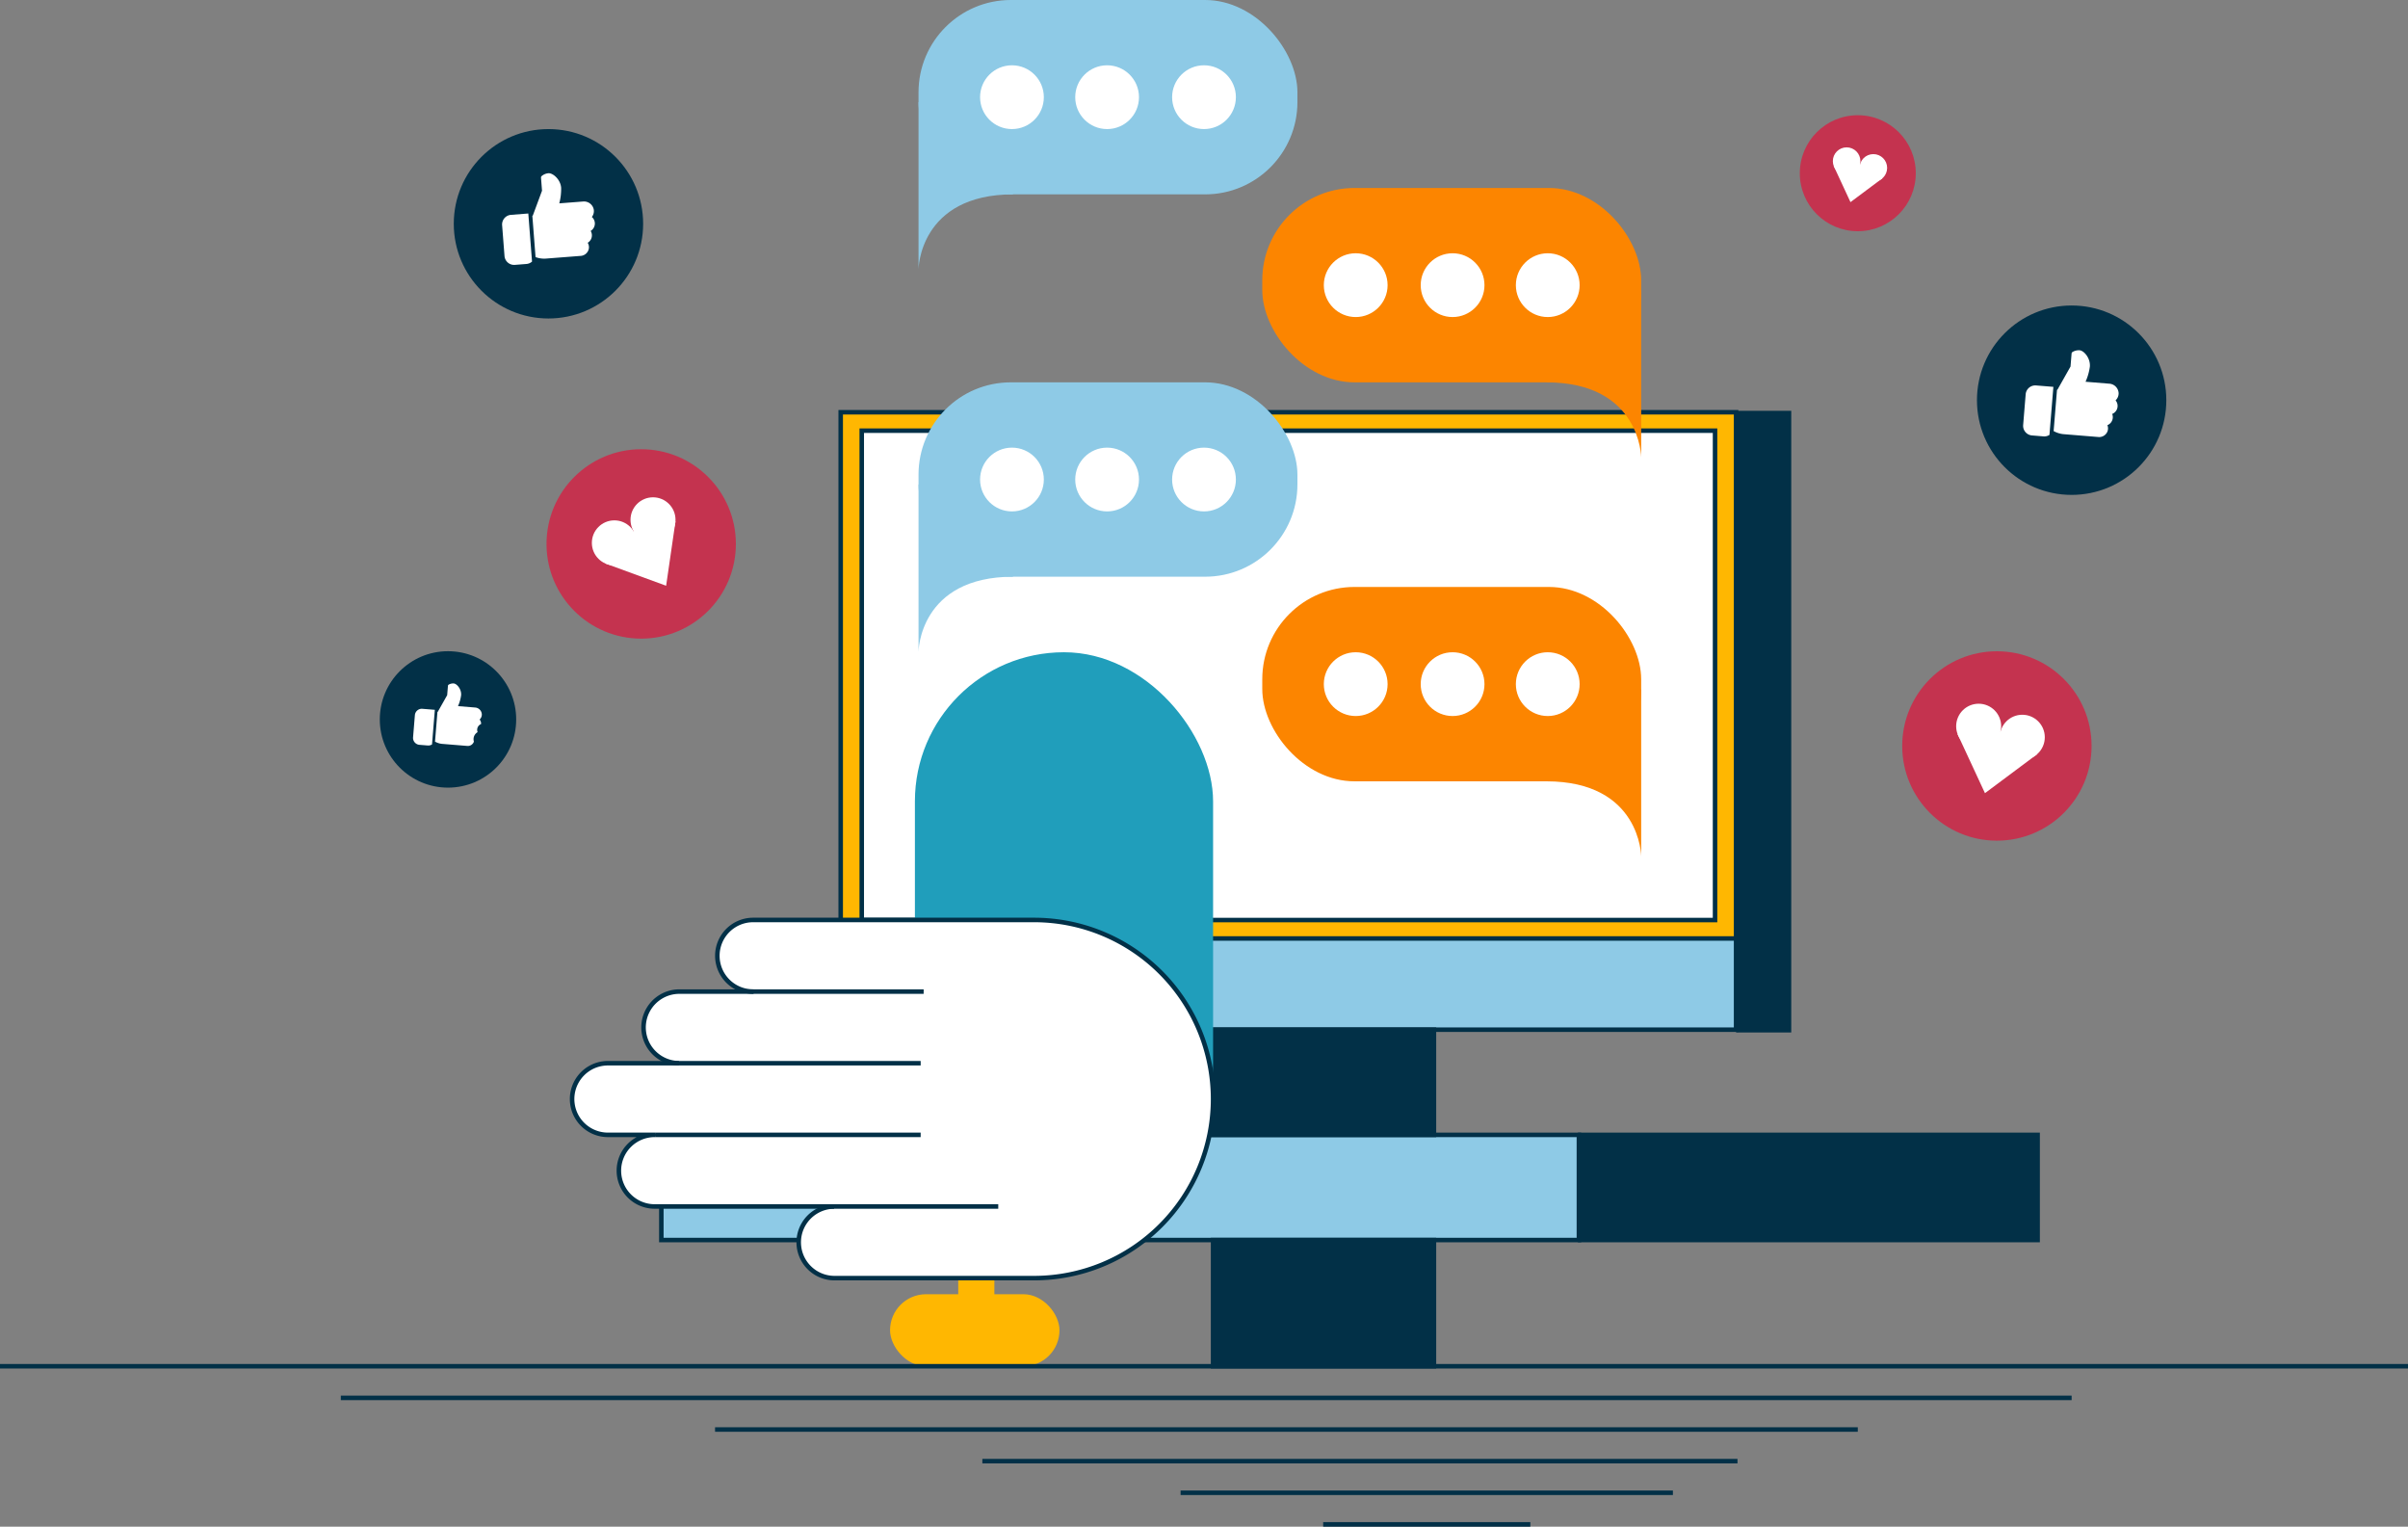 <svg xmlns="http://www.w3.org/2000/svg" width="1065.954" height="675.668" viewBox="0 0 1065.954 675.668"><rect x="0" y="0" width="1065.954" height="675.668" fill="#808080" stroke="none"/><defs><style>.a,.g{fill:#8ecae6;}.a,.b,.c,.h,.k,.l{stroke:#023047;stroke-miterlimit:10;}.a,.b,.c,.h,.l{stroke-width:2px;}.b,.i{fill:#ffb701;}.c,.f,.k{fill:#fff;}.d,.h{fill:#023047;}.e{fill:#fc8500;}.j{fill:#209ebb;}.l{fill:none;}.m{fill:#c4334f;}</style></defs><g transform="translate(-4298.244 -298.613)"><rect class="a" width="396.364" height="45.473" transform="translate(4670.398 708.855)"/><rect class="b" width="396.364" height="232.898" transform="translate(4670.398 481.064)"/><rect class="c" width="377.731" height="216.586" transform="translate(4679.715 489.22)"/><rect class="d" width="24.419" height="275.132" transform="translate(5066.762 480.43)"/><rect class="e" width="167.728" height="86.02" rx="40.854" transform="translate(4857.018 558.386)"/><path class="e" d="M5024.746,603.553v74.054s-.238-33.2-41.982-33.2"/><circle class="f" cx="14.115" cy="14.115" r="14.115" transform="translate(4927.15 587.281)"/><circle class="f" cx="14.115" cy="14.115" r="14.115" transform="translate(4969.274 587.281)"/><circle class="f" cx="14.115" cy="14.115" r="14.115" transform="translate(4884.26 587.281)"/><rect class="e" width="167.728" height="86.02" rx="40.854" transform="translate(4857.018 381.807)"/><path class="e" d="M5024.746,426.973v74.054s-.238-33.2-41.982-33.2"/><circle class="f" cx="14.115" cy="14.115" r="14.115" transform="translate(4927.15 410.702)"/><circle class="f" cx="14.115" cy="14.115" r="14.115" transform="translate(4969.274 410.702)"/><circle class="f" cx="14.115" cy="14.115" r="14.115" transform="translate(4884.26 410.702)"/><rect class="g" width="167.728" height="86.02" rx="40.854" transform="translate(4872.578 553.847) rotate(-180)"/><path class="g" d="M4704.85,512.994v74.054s.237-33.2,41.981-33.2"/><circle class="f" cx="14.115" cy="14.115" r="14.115" transform="translate(4774.215 496.722)"/><circle class="f" cx="14.115" cy="14.115" r="14.115" transform="translate(4732.092 496.722)"/><circle class="f" cx="14.115" cy="14.115" r="14.115" transform="translate(4817.106 496.722)"/><rect class="g" width="167.728" height="86.02" rx="40.854" transform="translate(4872.578 384.633) rotate(-180)"/><path class="g" d="M4704.85,343.779v74.054s.237-33.2,41.981-33.2"/><circle class="f" cx="14.115" cy="14.115" r="14.115" transform="translate(4774.215 327.508)"/><circle class="f" cx="14.115" cy="14.115" r="14.115" transform="translate(4732.092 327.508)"/><circle class="f" cx="14.115" cy="14.115" r="14.115" transform="translate(4817.106 327.508)"/><rect class="a" width="406.178" height="46.544" transform="translate(4591 800.883)"/><rect class="h" width="202.505" height="46.544" transform="translate(4997.737 800.883)"/><rect class="h" width="97.767" height="46.556" transform="translate(4835.246 754.327)"/><rect class="h" width="97.767" height="55.854" transform="translate(4835.246 847.427)"/><rect class="i" width="37.637" height="15.994" transform="translate(4738.424 844.46) rotate(90)"/><rect class="i" width="75" height="31.875" rx="15.937" transform="translate(4692.246 871.406)"/><rect class="j" width="132" height="248" rx="66" transform="translate(4703.246 587.281)"/><path class="k" d="M4598.8,769.174h-31.7a15.852,15.852,0,0,0,0,31.7h21.135a15.851,15.851,0,1,0,0,31.7h151.907"/><path class="k" d="M4631.823,737.472H4598.8a15.851,15.851,0,0,0,0,31.7h107"/><path class="k" d="M4667.488,832.579a15.851,15.851,0,0,0,0,31.7h88.5a79.255,79.255,0,1,0,0-158.511H4631.823a15.851,15.851,0,1,0,0,31.7h75.293"/><line class="k" x1="117.563" transform="translate(4588.232 800.877)"/><rect class="f" width="141" height="79" transform="translate(4599.246 737.281)"/><path class="l" d="M4598.8,769.174h-31.7a15.852,15.852,0,0,0,0,31.7h21.135a15.851,15.851,0,1,0,0,31.7h151.907"/><path class="l" d="M4631.823,737.472H4598.8a15.851,15.851,0,0,0,0,31.7h107"/><path class="l" d="M4667.488,832.579a15.851,15.851,0,0,0,0,31.7h88.5a79.255,79.255,0,1,0,0-158.511H4631.823a15.851,15.851,0,1,0,0,31.7h75.293"/><line class="l" x1="117.563" transform="translate(4588.232 800.877)"/><line class="l" x2="1065.954" transform="translate(4298.244 903.281)"/><line class="l" x2="766.185" transform="translate(4449.114 917.281)"/><line class="l" x2="505.86" transform="translate(4614.776 931.281)"/><line class="l" x2="334.282" transform="translate(4733.105 945.281)"/><line class="l" x2="217.924" transform="translate(4820.867 959.281)"/><line class="l" x2="91.706" transform="translate(4883.976 973.281)"/><circle class="m" cx="41.913" cy="41.913" r="41.913" transform="translate(4540.17 497.432)"/><circle class="f" cx="9.961" cy="9.961" r="9.961" transform="translate(4560.243 528.914)"/><circle class="f" cx="9.961" cy="9.961" r="9.961" transform="translate(4577.352 518.707)"/><path class="f" d="M4593.122,557.849l4.143-28.5-31.191,18.607Z"/><rect class="f" width="21.608" height="9.267" transform="matrix(0.859, -0.512, 0.512, 0.859, 4569.565, 539.256)"/><circle class="m" cx="41.913" cy="41.913" r="41.913" transform="translate(5140.298 586.845)"/><circle class="f" cx="9.961" cy="9.961" r="9.961" transform="translate(5164.181 610.065)"/><circle class="f" cx="9.961" cy="9.961" r="9.961" transform="translate(5183.497 614.946)"/><path class="f" d="M5176.932,649.648l23.083-17.224-35.213-8.9Z"/><rect class="f" width="21.608" height="9.267" transform="matrix(0.97, 0.245, -0.245, 0.97, 5173.421, 619.844)"/><circle class="m" cx="25.67" cy="25.67" r="25.67" transform="translate(5094.965 349.608)"/><circle class="f" cx="6.101" cy="6.101" r="6.101" transform="translate(5109.593 363.829)"/><circle class="f" cx="6.101" cy="6.101" r="6.101" transform="translate(5121.423 366.819)"/><path class="f" d="M5117.4,388.073l14.138-10.549-21.567-5.45Z"/><rect class="f" width="13.234" height="5.676" transform="matrix(0.97, 0.245, -0.245, 0.97, 5115.253, 369.819)"/><circle class="d" cx="41.913" cy="41.913" r="41.913" transform="translate(4499.117 355.741)"/><path class="f" d="M4524.446,393.7a4.277,4.277,0,0,0-3.927,4.588l1.056,13.625a4.276,4.276,0,0,0,4.588,3.927l5.109-.4a4.235,4.235,0,0,0,2.488-1.06l-1.65-21.278Z"/><path class="f" d="M4561.558,397.249a3.792,3.792,0,0,0-1.317-2.6,4.239,4.239,0,0,0,.838-3.335,4.415,4.415,0,0,0-4.741-3.517l-10.52.816a24.564,24.564,0,0,0,.828-6.918c-.287-3.694-3.667-6.569-5.638-6.416a5.369,5.369,0,0,0-3.007,1.277.858.858,0,0,0-.267.69l.448,5.775-4.081,11.006-.2.12,1.415,18.253a11.194,11.194,0,0,0,4.335.677l15.633-1.212a3.928,3.928,0,0,0,3.628-3.275,3.847,3.847,0,0,0-.506-2.534,3.824,3.824,0,0,0,1.308-5.243A3.823,3.823,0,0,0,4561.558,397.249Z"/><circle class="d" cx="41.913" cy="41.913" r="41.913" transform="translate(5173.387 433.816)"/><path class="f" d="M5199.552,469.2a4.278,4.278,0,0,0-4.6,3.909l-1.114,13.62a4.276,4.276,0,0,0,3.908,4.6l5.108.418a4.242,4.242,0,0,0,2.624-.653l1.74-21.271Z"/><path class="f" d="M5235.633,478.579a3.787,3.787,0,0,0-.889-2.771,4.239,4.239,0,0,0,1.355-3.16,4.415,4.415,0,0,0-4.124-4.223l-10.516-.86a24.6,24.6,0,0,0,1.912-6.7c.3-3.692-2.581-7.066-4.551-7.227a5.373,5.373,0,0,0-3.171.784.858.858,0,0,0-.373.64l-.472,5.773-5.772,10.221-.213.087-1.492,18.247a11.2,11.2,0,0,0,4.173,1.355l15.628,1.278a3.93,3.93,0,0,0,4.1-2.659,3.844,3.844,0,0,0-.1-2.582,3.825,3.825,0,0,0,2.122-4.97A3.823,3.823,0,0,0,5235.633,478.579Z"/><circle class="d" cx="30.188" cy="30.188" r="30.188" transform="translate(4466.37 586.824)"/><path class="f" d="M4485.215,612.31a3.08,3.08,0,0,0-3.316,2.815l-.8,9.81a3.08,3.08,0,0,0,2.815,3.316l3.679.3a3.062,3.062,0,0,0,1.89-.47l1.253-15.321Z"/><path class="f" d="M4511.2,619.065a2.732,2.732,0,0,0-.641-2,3.049,3.049,0,0,0,.976-2.276,3.181,3.181,0,0,0-2.97-3.042l-7.575-.619a17.686,17.686,0,0,0,1.378-4.825c.217-2.66-1.859-5.09-3.278-5.206a3.872,3.872,0,0,0-2.284.565.617.617,0,0,0-.268.461l-.341,4.158-4.157,7.361-.153.063-1.075,13.143a8.072,8.072,0,0,0,3.006.975l11.256.921a2.829,2.829,0,0,0,2.953-1.915,3.611,3.611,0,0,1,1.646-4.19,2.754,2.754,0,0,1,1.527-3.578Z"/></g></svg>